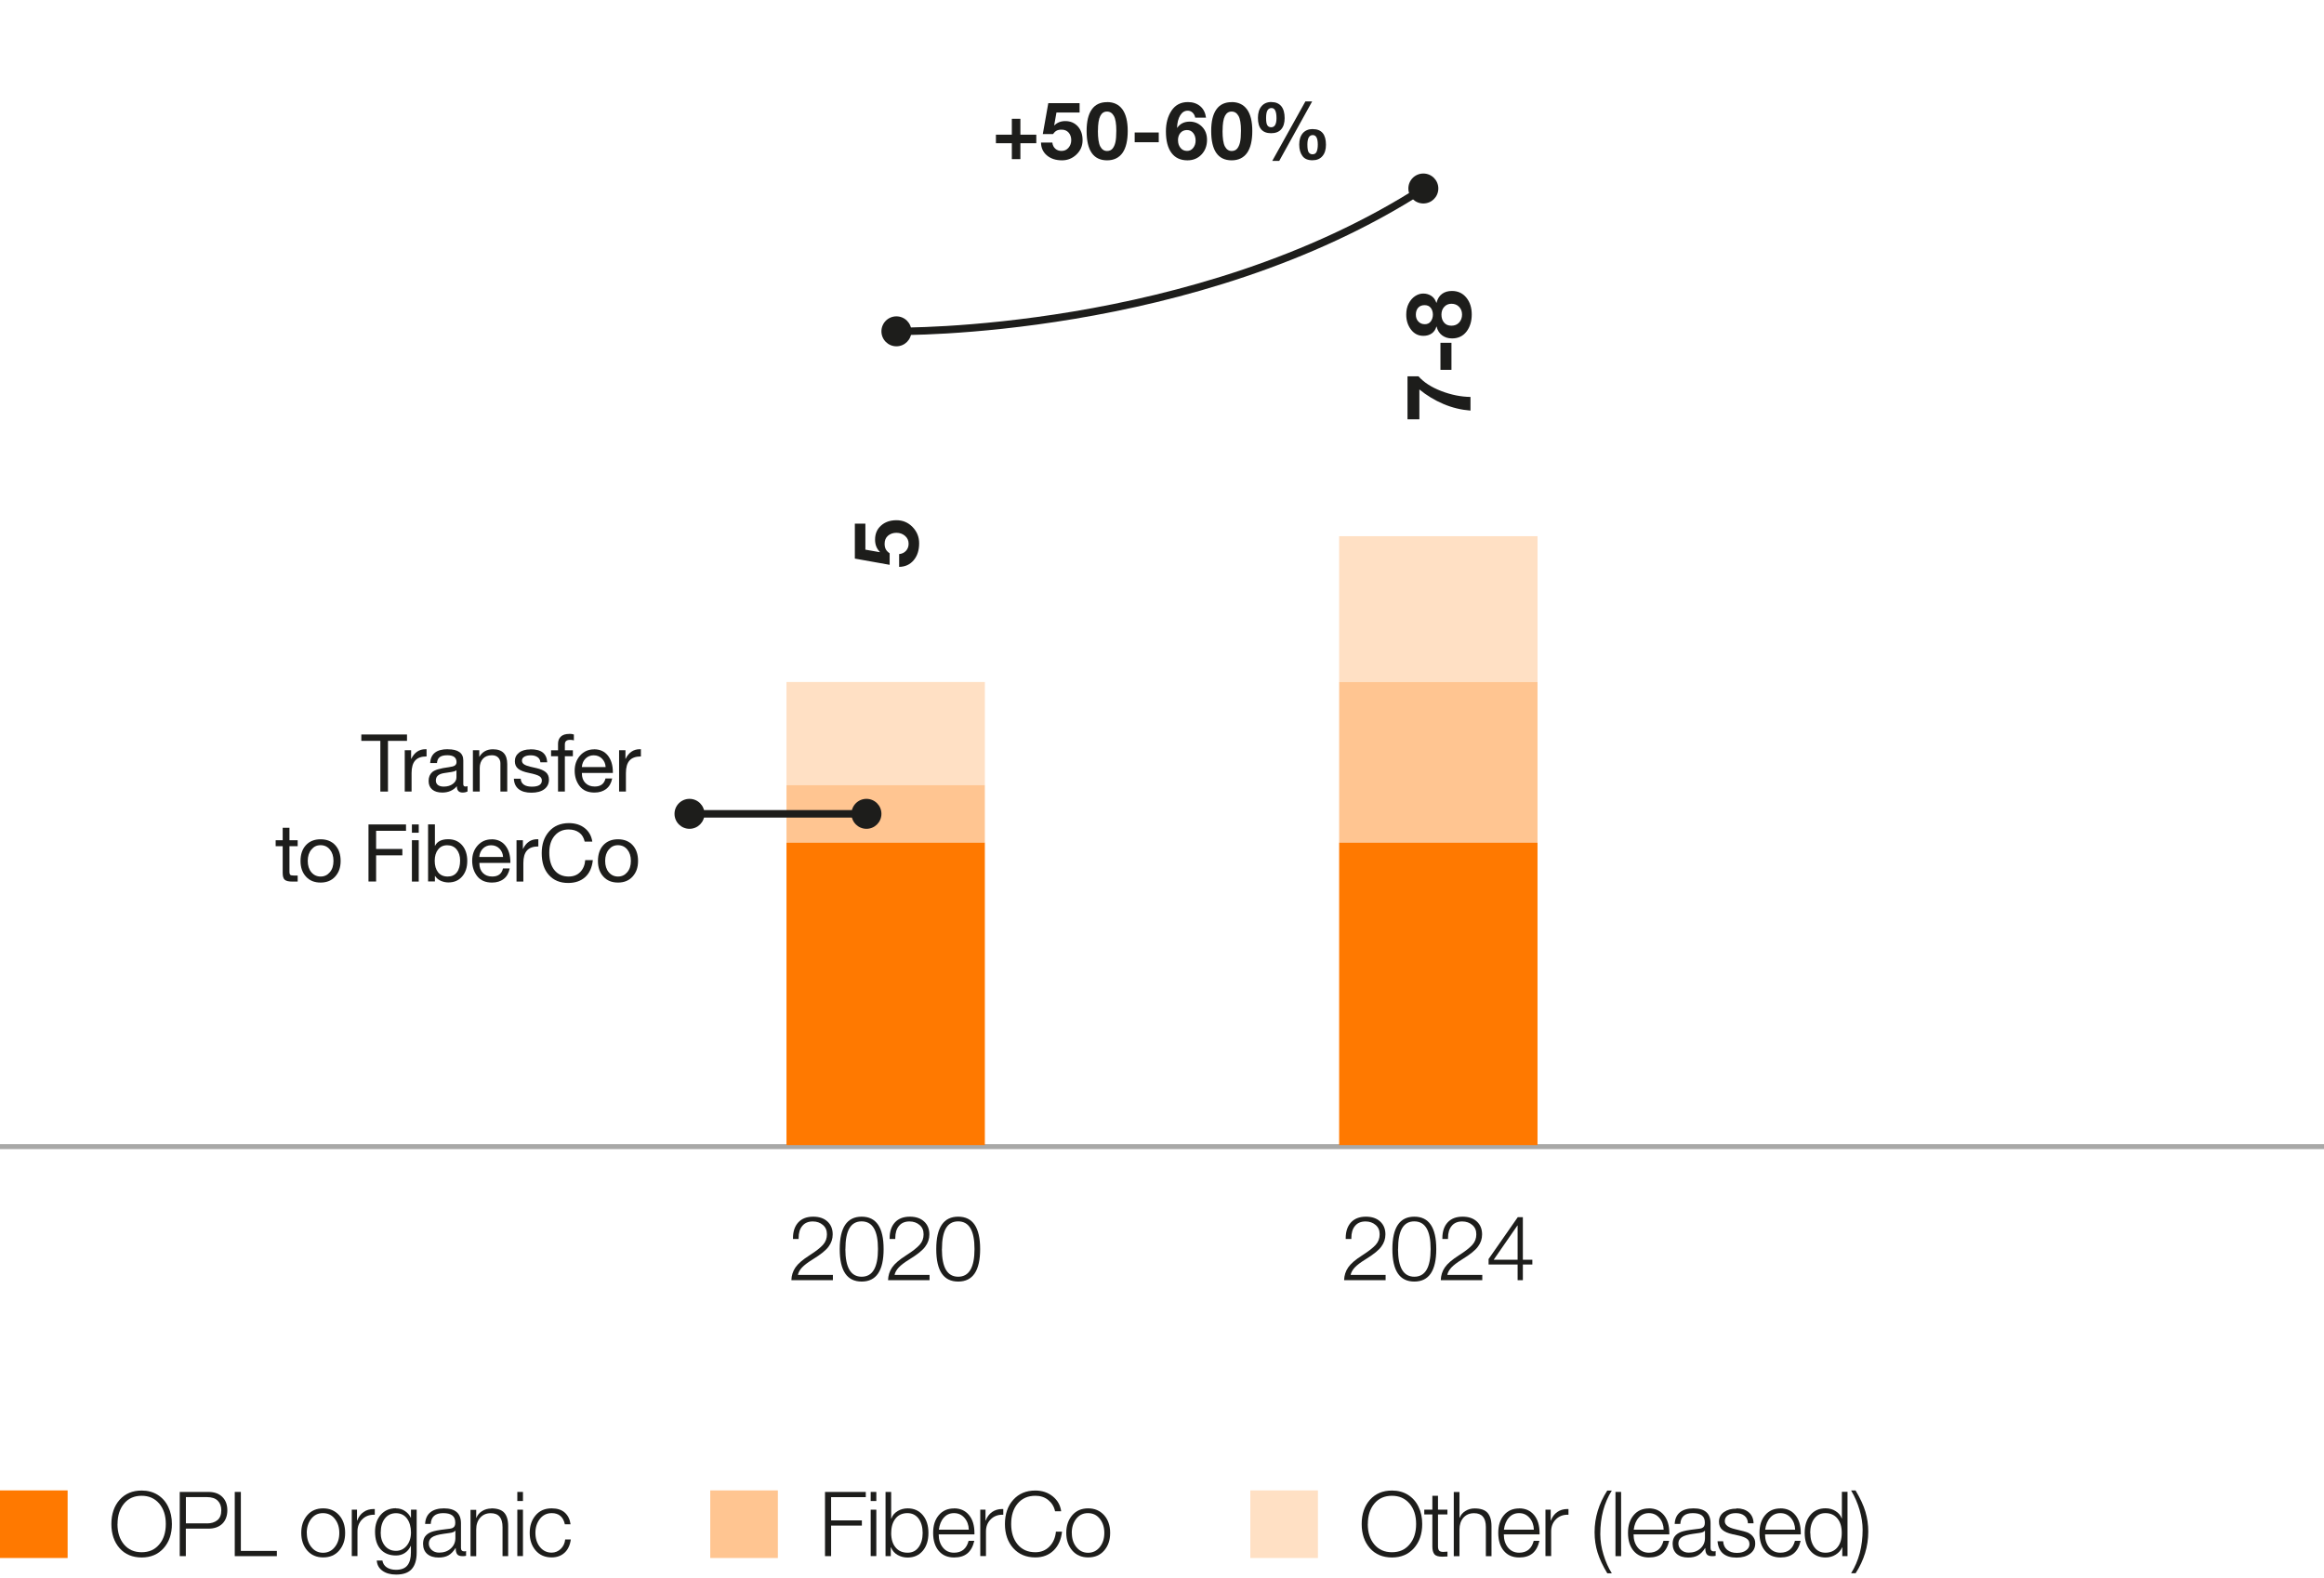 <?xml version="1.0" encoding="UTF-8"?> <svg xmlns="http://www.w3.org/2000/svg" id="Layer_1" width="350.54" height="238.15" viewBox="0 0 350.54 238.15"><path d="M128.94,79.01h1.59v3.92l2.16.38.03-.03c-.49-.49-.73-1.11-.73-1.86,0-.88.3-1.59.9-2.12.6-.54,1.38-.81,2.33-.81s1.76.34,2.42,1.02,1,1.5,1,2.46c0,1.06-.28,1.91-.83,2.56s-1.28.99-2.19,1v-1.93c.43-.04.78-.21,1.04-.5s.39-.64.39-1.07c0-.48-.18-.87-.54-1.18-.36-.31-.79-.46-1.3-.46s-.93.15-1.27.44c-.34.29-.51.7-.51,1.21,0,.34.06.62.18.84.12.22.31.42.58.6v1.74l-5.25-.94v-5.31Z" style="fill:#1d1d1b;"></path><path d="M212.3,56.78h1.66c.8.91,1.95,1.65,3.43,2.22s2.95.87,4.41.89v2.06c-1.41-.11-2.78-.44-4.09-1-1.32-.56-2.52-1.29-3.62-2.19v4.51h-1.79v-6.49Z" style="fill:#1d1d1b;"></path><path d="M217.27,51.72h1.66v4.08h-1.66v-4.08Z" style="fill:#1d1d1b;"></path><path d="M212.11,47.47c0-.64.12-1.2.37-1.68s.57-.85.96-1.11c.4-.26.81-.39,1.23-.39.46,0,.87.12,1.22.35.35.23.61.58.76,1.04h.03c.15-.6.42-1.04.83-1.34s.91-.44,1.49-.44c.9,0,1.62.33,2.17,1,.55.67.82,1.52.82,2.55s-.27,1.91-.8,2.59c-.53.68-1.26,1.02-2.17,1.02-.6,0-1.1-.16-1.51-.47-.41-.31-.69-.75-.82-1.32h-.03c-.13.45-.36.8-.71,1.04-.34.24-.76.36-1.25.36-.77,0-1.39-.31-1.87-.94-.48-.63-.72-1.38-.72-2.26ZM214.88,48.92c.41,0,.72-.14.93-.43.21-.29.32-.63.32-1.02s-.11-.75-.32-1.02-.52-.41-.93-.41-.74.13-.97.39-.35.61-.35,1.04.12.76.37,1.03c.25.27.56.41.94.41ZM218.92,49.14c.49,0,.88-.16,1.17-.48.29-.32.44-.72.44-1.2s-.15-.86-.45-1.17-.68-.46-1.15-.46c-.43,0-.8.15-1.08.46-.29.31-.43.7-.43,1.18s.13.88.39,1.19c.26.32.63.48,1.11.48Z" style="fill:#1d1d1b;"></path><line x1="0" y1="173" x2="350.54" y2="173" style="fill:none; stroke:#a8a8a7; stroke-width:.75px;"></line><rect x="0" y="224.87" width="10.2" height="10.2" style="fill:#ff7900;"></rect><path d="M21.37,224.89c.91,0,1.7.21,2.4.64.69.43,1.23,1.03,1.6,1.81.38.77.56,1.64.56,2.6,0,1.5-.42,2.72-1.25,3.65-.83.93-1.94,1.4-3.31,1.4s-2.52-.47-3.34-1.41-1.23-2.15-1.23-3.64.42-2.73,1.25-3.66c.84-.93,1.94-1.39,3.32-1.39ZM17.72,229.94c0,1.28.33,2.31.99,3.09.66.78,1.55,1.17,2.66,1.17s1.98-.39,2.64-1.17c.67-.78,1-1.81,1-3.09s-.33-2.3-1-3.09c-.67-.78-1.55-1.17-2.65-1.17s-2,.39-2.65,1.18-.98,1.81-.98,3.08Z" style="fill:#1d1d1b;"></path><path d="M31.43,225.1c.9,0,1.6.25,2.1.75.51.5.76,1.17.76,2.02s-.26,1.55-.77,2.04c-.51.49-1.21.73-2.1.73h-3.39v4.15h-.92v-9.69h4.32ZM31.23,229.85c.63,0,1.15-.16,1.55-.48.4-.32.6-.82.6-1.5,0-.61-.18-1.09-.54-1.45s-.9-.54-1.64-.54h-3.16v3.96h3.19Z" style="fill:#1d1d1b;"></path><path d="M36.33,225.1v8.9h5.43v.79h-6.35v-9.69h.92Z" style="fill:#1d1d1b;"></path><path d="M48.74,227.58c.99,0,1.78.34,2.4,1.02.61.68.92,1.58.92,2.68s-.3,1.96-.9,2.66c-.6.7-1.41,1.04-2.41,1.04s-1.81-.35-2.41-1.04c-.6-.7-.9-1.58-.9-2.66s.3-1.96.9-2.66c.6-.7,1.4-1.04,2.41-1.04ZM46.28,231.29c0,.86.23,1.57.69,2.14s1.05.85,1.76.85,1.3-.28,1.76-.85c.46-.57.69-1.28.69-2.14s-.22-1.54-.67-2.12c-.45-.58-1.05-.87-1.8-.87s-1.32.29-1.77.86c-.45.58-.67,1.28-.67,2.12Z" style="fill:#1d1d1b;"></path><path d="M56.53,228.54h-.14c-.71,0-1.31.24-1.77.71-.47.48-.7,1.08-.7,1.81v3.72h-.86v-7h.79v1.64h.03c.21-.56.53-.99.96-1.29.43-.3.94-.45,1.51-.45h.18v.86Z" style="fill:#1d1d1b;"></path><path d="M59.73,227.58c.5,0,.95.13,1.35.4.4.27.69.6.88,1.01h.03v-1.21h.86v6.46c0,1.11-.25,1.95-.75,2.5-.5.56-1.28.83-2.35.83-.84,0-1.53-.19-2.06-.57-.53-.38-.82-.9-.86-1.55h.85c.07.44.29.79.65,1.03.36.24.83.37,1.4.37.8,0,1.38-.23,1.73-.68.35-.45.52-1.1.52-1.94v-.98h-.03c-.21.46-.51.82-.9,1.07-.39.25-.83.37-1.32.37-.99,0-1.76-.31-2.32-.93-.56-.62-.84-1.51-.84-2.67,0-1.02.28-1.87.85-2.53s1.34-1,2.31-1ZM57.42,231.2c0,.83.21,1.5.63,2.02.42.51.98.77,1.68.77.65,0,1.19-.26,1.62-.78.42-.52.64-1.19.64-2s-.2-1.55-.6-2.09c-.4-.54-.96-.81-1.66-.81s-1.26.27-1.68.8c-.41.53-.62,1.23-.62,2.1Z" style="fill:#1d1d1b;"></path><path d="M66.96,227.58c1.71,0,2.57.75,2.57,2.25v3.72c0,.34.17.52.5.52.11,0,.2-.02.27-.05v.72c-.16.04-.34.05-.54.05-.4,0-.67-.1-.81-.3-.14-.2-.21-.49-.21-.88v-.04h-.03c-.33.52-.68.88-1.07,1.1s-.88.33-1.48.33c-.73,0-1.3-.18-1.72-.54-.41-.36-.62-.86-.63-1.51,0-.46.1-.84.31-1.13.21-.29.53-.52.95-.68.43-.16,1.14-.3,2.14-.41.53-.05.88-.11,1.03-.18s.26-.16.33-.29c.07-.13.1-.31.1-.52,0-.51-.15-.87-.46-1.1s-.76-.34-1.37-.34c-1.19,0-1.81.55-1.87,1.63h-.85c.04-.78.31-1.36.8-1.76.49-.39,1.17-.59,2.05-.59ZM68.65,230.96c-.09.16-.38.28-.88.34l-.85.12c-.84.12-1.43.29-1.75.52-.33.23-.49.55-.49.94s.14.7.43.97.67.41,1.13.41c.7,0,1.28-.2,1.74-.61.46-.41.7-.93.71-1.57v-1.13h-.03Z" style="fill:#1d1d1b;"></path><path d="M74.1,227.58c.9,0,1.56.22,1.95.65s.6,1.1.6,2.01v4.55h-.85v-4.38c0-1.4-.59-2.1-1.78-2.1-.66,0-1.19.23-1.59.68-.4.45-.6,1.05-.6,1.79v4.02h-.86v-7h.86v1.21h.03c.16-.42.45-.77.86-1.02.41-.26.88-.39,1.39-.39Z" style="fill:#1d1d1b;"></path><path d="M78.88,225.1v1.37h-.85v-1.37h.85ZM78.88,227.78v7h-.85v-7h.85Z" style="fill:#1d1d1b;"></path><path d="M83.22,227.58c.83,0,1.49.21,1.97.64s.77,1.02.87,1.76h-.86c-.24-1.12-.91-1.68-1.98-1.68-.73,0-1.33.29-1.78.86-.45.58-.68,1.28-.68,2.12s.23,1.58.69,2.14c.46.56,1.05.84,1.76.84.52,0,.98-.19,1.37-.56.39-.38.61-.85.67-1.43h.85c-.12.86-.43,1.53-.94,2-.51.47-1.16.71-1.95.71-1,0-1.81-.35-2.41-1.04-.6-.7-.9-1.58-.9-2.66s.3-1.96.9-2.66c.6-.7,1.4-1.04,2.41-1.04Z" style="fill:#1d1d1b;"></path><rect x="107.13" y="224.87" width="10.2" height="10.2" style="fill:#ffc591;"></rect><path d="M130.59,225.1v.79h-5.23v3.5h4.64v.79h-4.64v4.61h-.92v-9.69h6.15Z" style="fill:#1d1d1b;"></path><path d="M132.18,225.1v1.37h-.85v-1.37h.85ZM132.18,227.78v7h-.85v-7h.85Z" style="fill:#1d1d1b;"></path><path d="M134.42,225.1v4.02h.03c.16-.48.48-.85.94-1.13.46-.27.96-.41,1.51-.41.96,0,1.72.34,2.29,1.02s.85,1.58.85,2.69-.28,2.01-.85,2.69-1.33,1.02-2.3,1.02c-.54,0-1.04-.13-1.5-.39s-.79-.64-1-1.15h-.03v1.33h-.79v-9.69h.86ZM134.42,231.27c0,.94.22,1.68.67,2.21.44.53,1.04.79,1.79.79s1.28-.28,1.68-.83.61-1.27.61-2.15-.21-1.62-.62-2.17c-.42-.55-.98-.82-1.68-.82-.76,0-1.36.27-1.79.81-.43.54-.65,1.26-.65,2.17Z" style="fill:#1d1d1b;"></path><path d="M143.9,227.58c.94,0,1.69.33,2.25,1,.56.67.83,1.58.83,2.73v.2h-5.39c0,.8.21,1.46.63,1.98.42.52.98.78,1.68.78,1.16,0,1.89-.6,2.2-1.79h.86c-.2.86-.55,1.49-1.05,1.9s-1.17.61-2,.61c-.98,0-1.75-.33-2.31-.99s-.85-1.57-.85-2.71.28-2,.85-2.68c.57-.68,1.34-1.02,2.31-1.02ZM146.13,230.8c-.02-.7-.23-1.29-.64-1.77-.41-.48-.94-.73-1.59-.73-.62,0-1.13.22-1.53.67-.41.45-.66,1.06-.76,1.83h4.53Z" style="fill:#1d1d1b;"></path><path d="M151.33,228.54h-.14c-.71,0-1.31.24-1.77.71-.47.48-.7,1.08-.7,1.81v3.72h-.86v-7h.79v1.64h.03c.21-.56.53-.99.96-1.29.43-.3.94-.45,1.51-.45h.18v.86Z" style="fill:#1d1d1b;"></path><path d="M156.16,224.89c1.02,0,1.9.29,2.63.88.73.59,1.15,1.34,1.27,2.25h-.92c-.15-.71-.5-1.27-1.03-1.7-.53-.43-1.18-.64-1.94-.64-1.12,0-2.01.39-2.67,1.17-.66.78-.98,1.81-.98,3.09s.33,2.31.98,3.09c.66.78,1.54,1.17,2.67,1.17.85,0,1.56-.29,2.12-.86s.89-1.32.98-2.25h.92c-.13,1.19-.55,2.14-1.27,2.84-.72.7-1.64,1.05-2.76,1.05-1.38,0-2.49-.47-3.33-1.4-.83-.94-1.25-2.15-1.25-3.64s.42-2.73,1.26-3.66c.84-.93,1.94-1.39,3.32-1.39Z" style="fill:#1d1d1b;"></path><path d="M164.13,227.58c.99,0,1.78.34,2.4,1.02.61.68.92,1.58.92,2.68s-.3,1.96-.9,2.66c-.6.7-1.41,1.04-2.41,1.04s-1.81-.35-2.41-1.04c-.6-.7-.9-1.58-.9-2.66s.3-1.96.9-2.66c.6-.7,1.4-1.04,2.41-1.04ZM161.67,231.29c0,.86.23,1.57.69,2.14s1.05.85,1.76.85,1.3-.28,1.76-.85c.46-.57.69-1.28.69-2.14s-.22-1.54-.67-2.12c-.45-.58-1.05-.87-1.8-.87s-1.32.29-1.77.86c-.45.58-.67,1.28-.67,2.12Z" style="fill:#1d1d1b;"></path><rect x="188.59" y="224.87" width="10.2" height="10.2" style="fill:#ffe0c4;"></rect><path d="M209.96,224.89c.91,0,1.7.21,2.4.64.69.43,1.23,1.03,1.6,1.81.38.77.56,1.64.56,2.6,0,1.5-.42,2.72-1.25,3.65-.83.93-1.94,1.4-3.31,1.4s-2.52-.47-3.34-1.41-1.23-2.15-1.23-3.64.42-2.73,1.25-3.66c.84-.93,1.94-1.39,3.32-1.39ZM206.31,229.94c0,1.28.33,2.31.99,3.09.66.78,1.55,1.17,2.66,1.17s1.98-.39,2.64-1.17c.67-.78,1-1.81,1-3.09s-.33-2.3-1-3.09c-.67-.78-1.55-1.17-2.65-1.17s-2,.39-2.65,1.18-.98,1.81-.98,3.08Z" style="fill:#1d1d1b;"></path><path d="M216.9,225.68v2.1h1.42v.72h-1.42v4.78c0,.33.06.55.18.68.12.13.32.19.61.19.17,0,.38-.01.64-.04v.73c-.36.02-.62.03-.76.03-.61,0-1.01-.12-1.21-.37-.2-.24-.31-.63-.31-1.15v-4.85h-1.22v-.72h1.22v-2.1h.86Z" style="fill:#1d1d1b;"></path><path d="M220.14,225.1v3.9h.03c.16-.42.45-.77.86-1.02.41-.26.88-.39,1.39-.39.9,0,1.56.22,1.95.66s.6,1.11.6,2.02v4.53h-.85v-4.4c0-1.39-.59-2.09-1.78-2.09-.68,0-1.21.23-1.61.68-.39.46-.59,1.05-.59,1.79v4.02h-.86v-9.69h.86Z" style="fill:#1d1d1b;"></path><path d="M229.14,227.58c.94,0,1.69.33,2.25,1,.56.67.83,1.58.83,2.73v.2h-5.39c0,.8.21,1.46.63,1.98.42.52.98.78,1.68.78,1.16,0,1.89-.6,2.2-1.79h.86c-.2.86-.55,1.49-1.05,1.9s-1.17.61-2,.61c-.98,0-1.75-.33-2.31-.99s-.85-1.57-.85-2.71.28-2,.85-2.68c.57-.68,1.34-1.02,2.31-1.02ZM231.36,230.8c-.02-.7-.23-1.29-.64-1.77-.41-.48-.94-.73-1.59-.73-.62,0-1.13.22-1.53.67-.41.45-.66,1.06-.76,1.83h4.53Z" style="fill:#1d1d1b;"></path><path d="M236.58,228.54h-.14c-.71,0-1.31.24-1.77.71-.47.48-.7,1.08-.7,1.81v3.72h-.86v-7h.79v1.64h.03c.21-.56.53-.99.96-1.29.43-.3.94-.45,1.51-.45h.18v.86Z" style="fill:#1d1d1b;"></path><path d="M243.12,224.89c-1.16,1.84-1.74,4.03-1.74,6.58,0,1,.16,2.04.49,3.11.33,1.07.74,2,1.25,2.8h-.68c-.68-1.12-1.17-2.17-1.47-3.13-.3-.96-.45-1.99-.45-3.07,0-2.21.64-4.3,1.91-6.28h.68Z" style="fill:#1d1d1b;"></path><path d="M244.52,225.1v9.69h-.85v-9.69h.85Z" style="fill:#1d1d1b;"></path><path d="M248.71,227.58c.94,0,1.69.33,2.25,1,.56.67.83,1.58.83,2.73v.2h-5.39c0,.8.21,1.46.63,1.98.42.52.98.78,1.68.78,1.16,0,1.89-.6,2.2-1.79h.86c-.2.86-.55,1.49-1.05,1.9s-1.17.61-2,.61c-.98,0-1.75-.33-2.31-.99s-.85-1.57-.85-2.71.28-2,.85-2.68c.57-.68,1.34-1.02,2.31-1.02ZM250.94,230.8c-.02-.7-.23-1.29-.64-1.77-.41-.48-.94-.73-1.59-.73-.62,0-1.13.22-1.53.67-.41.45-.66,1.06-.76,1.83h4.53Z" style="fill:#1d1d1b;"></path><path d="M255.44,227.58c1.71,0,2.57.75,2.57,2.25v3.72c0,.34.17.52.5.52.11,0,.2-.02.27-.05v.72c-.16.04-.34.05-.54.05-.4,0-.67-.1-.81-.3-.14-.2-.21-.49-.21-.88v-.04h-.03c-.33.52-.68.88-1.07,1.1s-.88.33-1.48.33c-.73,0-1.3-.18-1.72-.54-.41-.36-.62-.86-.63-1.51,0-.46.1-.84.31-1.13.21-.29.53-.52.95-.68.43-.16,1.14-.3,2.14-.41.53-.05.88-.11,1.03-.18s.26-.16.33-.29c.07-.13.1-.31.1-.52,0-.51-.15-.87-.46-1.1s-.76-.34-1.37-.34c-1.19,0-1.81.55-1.87,1.63h-.85c.04-.78.31-1.36.8-1.76.49-.39,1.17-.59,2.05-.59ZM257.13,230.96c-.09.16-.38.28-.88.34l-.85.12c-.84.12-1.43.29-1.75.52-.33.23-.49.55-.49.94s.14.7.43.97.67.41,1.13.41c.7,0,1.28-.2,1.74-.61.46-.41.7-.93.71-1.57v-1.13h-.03Z" style="fill:#1d1d1b;"></path><path d="M261.94,227.58c.76,0,1.37.2,1.83.59.46.39.71.95.73,1.66h-.85c-.02-.49-.19-.87-.52-1.13-.33-.27-.77-.4-1.31-.4-.51,0-.91.11-1.21.33-.3.22-.45.51-.45.88,0,.57.52.97,1.57,1.21,1.09.25,1.75.43,2,.56.24.13.44.28.6.46.15.18.26.36.33.54s.09.39.09.62c0,.63-.26,1.14-.78,1.53s-1.2.58-2.03.58c-1.77,0-2.73-.82-2.88-2.47h.85c.04.56.24.99.61,1.3.37.3.85.46,1.45.46s1.03-.12,1.38-.37c.35-.25.53-.56.53-.94s-.13-.64-.4-.83c-.27-.19-.69-.36-1.26-.48l-.91-.2c-.69-.15-1.2-.38-1.53-.67-.33-.29-.5-.7-.5-1.22,0-.62.25-1.1.75-1.45.5-.35,1.13-.52,1.89-.52Z" style="fill:#1d1d1b;"></path><path d="M268.54,227.58c.94,0,1.69.33,2.25,1,.56.67.83,1.58.83,2.73v.2h-5.39c0,.8.21,1.46.63,1.98.42.52.98.78,1.68.78,1.16,0,1.89-.6,2.2-1.79h.86c-.2.86-.55,1.49-1.05,1.9s-1.17.61-2,.61c-.98,0-1.75-.33-2.31-.99s-.85-1.57-.85-2.71.28-2,.85-2.68c.57-.68,1.34-1.02,2.31-1.02ZM270.77,230.8c-.02-.7-.23-1.29-.64-1.77-.41-.48-.94-.73-1.59-.73-.62,0-1.13.22-1.53.67-.41.45-.66,1.06-.76,1.83h4.53Z" style="fill:#1d1d1b;"></path><path d="M278.67,225.1v9.69h-.79v-1.33h-.03c-.18.44-.5.81-.96,1.1-.46.29-.97.43-1.53.43-.96,0-1.72-.33-2.29-1-.57-.67-.86-1.57-.86-2.71s.28-2.01.85-2.69,1.33-1.02,2.3-1.02c.57,0,1.08.14,1.53.43.45.29.75.66.9,1.1h.03v-4.02h.86ZM273.06,231.29c0,.88.2,1.59.61,2.15s.97.83,1.68.83,1.34-.26,1.78-.79c.45-.53.67-1.26.67-2.2s-.22-1.65-.66-2.18c-.44-.53-1.04-.8-1.8-.8-.71,0-1.26.27-1.68.82-.41.55-.62,1.27-.62,2.17Z" style="fill:#1d1d1b;"></path><path d="M279.89,224.89c.71,1.19,1.21,2.27,1.49,3.23s.42,1.95.42,2.97c0,2.23-.64,4.32-1.91,6.28h-.68c1.16-1.86,1.74-4.05,1.74-6.58,0-.92-.15-1.91-.46-2.97-.31-1.05-.73-2.03-1.28-2.94h.68Z" style="fill:#1d1d1b;"></path><path d="M153.91,17.92v2.4h2.4v1.29h-2.4v2.4h-1.29v-2.4h-2.4v-1.29h2.4v-2.4h1.29Z" style="fill:#1d1d1b;"></path><path d="M162.84,15.57v1.41h-3.49l-.34,1.92.02.02c.43-.43.98-.65,1.65-.65.78,0,1.41.27,1.89.8.48.53.72,1.22.72,2.08s-.3,1.56-.91,2.15-1.34.89-2.19.89c-.94,0-1.7-.25-2.28-.74-.58-.49-.88-1.14-.89-1.94h1.71c.04.39.19.69.44.92.25.23.57.34.95.34.43,0,.78-.16,1.05-.48.27-.32.41-.7.41-1.15s-.13-.83-.39-1.13c-.26-.3-.62-.45-1.08-.45-.31,0-.55.05-.75.16s-.37.28-.53.51h-1.54l.83-4.67h4.72Z" style="fill:#1d1d1b;"></path><path d="M166.98,15.4c1.01,0,1.79.37,2.32,1.1.53.73.8,1.82.8,3.26s-.26,2.57-.79,3.31c-.53.74-1.3,1.12-2.32,1.12-2.06,0-3.09-1.48-3.09-4.43,0-1.43.26-2.52.78-3.25.52-.74,1.29-1.1,2.31-1.1ZM165.6,19.71c0,1.14.12,1.94.36,2.39s.58.68,1.02.68c.35,0,.63-.12.83-.36s.34-.56.43-.95c.09-.39.14-.97.14-1.75,0-1.05-.12-1.79-.37-2.23-.25-.44-.59-.66-1.04-.66s-.78.22-1.01.67c-.23.45-.35,1.19-.35,2.22Z" style="fill:#1d1d1b;"></path><path d="M174.78,19.99v1.47h-3.63v-1.47h3.63Z" style="fill:#1d1d1b;"></path><path d="M179.17,15.4c.75,0,1.37.21,1.86.62.49.41.78.99.88,1.73h-1.63c-.06-.32-.2-.58-.41-.77-.21-.19-.45-.28-.72-.28-.47,0-.84.23-1.13.7-.29.47-.45,1.09-.48,1.87l.02.02c.43-.63,1.07-.94,1.89-.94.72,0,1.34.25,1.85.76s.76,1.17.76,1.99c0,.88-.27,1.61-.82,2.2s-1.26.89-2.13.89c-1.05,0-1.85-.37-2.41-1.12s-.84-1.83-.84-3.25c0-1.25.29-2.3.86-3.15.57-.84,1.39-1.27,2.46-1.27ZM177.69,21.2c0,.43.12.8.37,1.11s.58.46.99.46c.38,0,.69-.15.93-.46s.36-.67.36-1.09c0-.47-.12-.85-.36-1.15-.24-.3-.55-.45-.95-.45s-.74.15-.98.43c-.25.29-.37.67-.37,1.13Z" style="fill:#1d1d1b;"></path><path d="M185.77,15.4c1.01,0,1.79.37,2.32,1.1.53.73.8,1.82.8,3.26s-.26,2.57-.79,3.31c-.53.74-1.3,1.12-2.32,1.12-2.06,0-3.09-1.48-3.09-4.43,0-1.43.26-2.52.78-3.25.52-.74,1.29-1.1,2.31-1.1ZM184.4,19.71c0,1.14.12,1.94.36,2.39s.58.68,1.02.68c.35,0,.63-.12.83-.36s.34-.56.43-.95c.09-.39.14-.97.14-1.75,0-1.05-.12-1.79-.37-2.23-.25-.44-.59-.66-1.04-.66s-.78.22-1.01.67c-.23.45-.35,1.19-.35,2.22Z" style="fill:#1d1d1b;"></path><path d="M191.79,15.4c.63,0,1.12.21,1.47.62.34.42.51,1.02.51,1.8,0,.74-.18,1.31-.53,1.7-.35.39-.86.58-1.51.58-1.33,0-1.99-.77-1.99-2.32,0-.74.18-1.32.54-1.75.36-.43.86-.64,1.51-.64ZM190.97,17.83c0,.54.07.9.2,1.09.13.19.32.28.57.28.53,0,.8-.46.8-1.38,0-1.01-.25-1.52-.75-1.52-.27,0-.47.12-.61.35s-.21.62-.21,1.17ZM197.92,15.3l-4.97,8.98h-1.05l5-8.98h1.03ZM198.02,19.48c1.32,0,1.98.79,1.98,2.36,0,.72-.17,1.29-.53,1.71-.35.42-.85.63-1.51.63-.69,0-1.2-.21-1.51-.65-.32-.43-.48-1.01-.48-1.73s.18-1.29.54-1.71c.36-.41.87-.62,1.51-.62ZM197.2,21.82c0,.56.06.95.19,1.15s.32.31.58.31c.31,0,.51-.13.63-.4.11-.27.17-.62.17-1.06,0-.96-.25-1.44-.76-1.44-.54,0-.81.48-.81,1.44Z" style="fill:#1d1d1b;"></path><path d="M122.66,183.57c.9,0,1.62.24,2.15.73.53.49.79,1.14.79,1.94,0,.67-.2,1.28-.61,1.83-.38.54-1.17,1.19-2.38,1.93-.75.46-1.3.88-1.64,1.24-.34.37-.54.74-.62,1.12h5.28v.79h-6.26c.02-.71.22-1.35.61-1.92.39-.57,1.1-1.18,2.14-1.84.95-.61,1.62-1.13,2.02-1.58s.59-.97.59-1.58-.2-1.06-.61-1.41c-.41-.35-.91-.53-1.52-.53-.68,0-1.21.22-1.58.67-.38.45-.56,1.06-.56,1.84v.14h-.85v-.14c0-1,.27-1.79.8-2.37.53-.57,1.28-.86,2.24-.86Z" style="fill:#1d1d1b;"></path><path d="M129.97,183.57c2.21,0,3.31,1.63,3.31,4.89s-1.1,4.9-3.31,4.9-3.31-1.63-3.31-4.89,1.1-4.9,3.31-4.9ZM127.51,188.45c0,2.79.82,4.18,2.46,4.18s2.46-1.39,2.46-4.18-.82-4.17-2.47-4.17-2.44,1.39-2.44,4.17Z" style="fill:#1d1d1b;"></path><path d="M137.24,183.57c.9,0,1.62.24,2.15.73.53.49.79,1.14.79,1.94,0,.67-.2,1.28-.61,1.83-.38.54-1.17,1.19-2.38,1.93-.75.46-1.3.88-1.64,1.24-.34.37-.54.74-.62,1.12h5.28v.79h-6.26c.02-.71.22-1.35.61-1.92.39-.57,1.1-1.18,2.14-1.84.95-.61,1.62-1.13,2.02-1.58s.59-.97.59-1.58-.2-1.06-.61-1.41c-.41-.35-.91-.53-1.52-.53-.68,0-1.21.22-1.58.67-.38.45-.56,1.06-.56,1.84v.14h-.85v-.14c0-1,.27-1.79.8-2.37.53-.57,1.28-.86,2.24-.86Z" style="fill:#1d1d1b;"></path><path d="M144.53,183.57c2.21,0,3.31,1.63,3.31,4.89s-1.1,4.9-3.31,4.9-3.31-1.63-3.31-4.89,1.1-4.9,3.31-4.9ZM142.07,188.45c0,2.79.82,4.18,2.46,4.18s2.46-1.39,2.46-4.18-.82-4.17-2.47-4.17-2.44,1.39-2.44,4.17Z" style="fill:#1d1d1b;"></path><path d="M206.03,183.57c.9,0,1.62.24,2.15.73.53.49.79,1.14.79,1.94,0,.67-.2,1.28-.61,1.83-.38.54-1.17,1.19-2.38,1.93-.75.46-1.3.88-1.64,1.24-.34.37-.54.74-.62,1.12h5.28v.79h-6.26c.02-.71.22-1.35.61-1.92.39-.57,1.1-1.18,2.14-1.84.95-.61,1.62-1.13,2.02-1.58s.59-.97.59-1.58-.2-1.06-.61-1.41c-.41-.35-.91-.53-1.52-.53-.68,0-1.21.22-1.58.67-.38.45-.56,1.06-.56,1.84v.14h-.85v-.14c0-1,.27-1.79.8-2.37.53-.57,1.28-.86,2.24-.86Z" style="fill:#1d1d1b;"></path><path d="M213.33,183.57c2.21,0,3.31,1.63,3.31,4.89s-1.1,4.9-3.31,4.9-3.31-1.63-3.31-4.89,1.1-4.9,3.31-4.9ZM210.87,188.45c0,2.79.82,4.18,2.46,4.18s2.46-1.39,2.46-4.18-.82-4.17-2.47-4.17-2.44,1.39-2.44,4.17Z" style="fill:#1d1d1b;"></path><path d="M220.61,183.57c.9,0,1.62.24,2.15.73.53.49.79,1.14.79,1.94,0,.67-.2,1.28-.61,1.83-.38.54-1.17,1.19-2.38,1.93-.75.46-1.3.88-1.64,1.24-.34.37-.54.74-.62,1.12h5.28v.79h-6.26c.02-.71.22-1.35.61-1.92.39-.57,1.1-1.18,2.14-1.84.95-.61,1.62-1.13,2.02-1.58s.59-.97.59-1.58-.2-1.06-.61-1.41c-.41-.35-.91-.53-1.52-.53-.68,0-1.21.22-1.58.67-.38.45-.56,1.06-.56,1.84v.14h-.85v-.14c0-1,.27-1.79.8-2.37.53-.57,1.28-.86,2.24-.86Z" style="fill:#1d1d1b;"></path><path d="M228.93,183.65h.77v6.42h1.43v.72h-1.43v2.36h-.79v-2.36h-4.38v-.83l4.4-6.31ZM225.3,190.07h3.61v-5.17h-.03l-3.58,5.17Z" style="fill:#1d1d1b;"></path><rect x="118.63" y="102.9" width="29.92" height="15.54" style="fill:#ffe0c4;"></rect><rect x="118.63" y="118.44" width="29.92" height="8.71" style="fill:#ffc591;"></rect><rect x="118.63" y="127.14" width="29.92" height="45.63" style="fill:#ff7900;"></rect><rect x="201.99" y="80.9" width="29.92" height="22" style="fill:#ffe0c4;"></rect><rect x="201.99" y="102.9" width="29.92" height="24.25" style="fill:#ffc591;"></rect><rect x="201.99" y="127.14" width="29.92" height="45.63" style="fill:#ff7900;"></rect><path d="M61.39,110.82v.96h-2.87v7.65h-1.15v-7.65h-2.87v-.96h6.89Z" style="fill:#1d1d1b;"></path><path d="M64.34,113.05v1.08c-.77,0-1.34.2-1.71.61-.37.41-.55,1.04-.55,1.9v2.79h-1.03v-6.24h.96v1.31h.02c.47-.97,1.19-1.46,2.15-1.46h.14Z" style="fill:#1d1d1b;"></path><path d="M67.55,113.05c1.55,0,2.33.56,2.33,1.68v3.59c0,.23.11.35.33.35.1,0,.21-.02.31-.06v.8c-.2.11-.45.17-.74.17-.58,0-.87-.32-.87-.96-.55.64-1.28.96-2.2.96-.64,0-1.15-.15-1.51-.45s-.55-.73-.55-1.3.18-1,.54-1.33c.36-.33,1.2-.58,2.52-.75.45-.06.75-.14.91-.26.16-.12.24-.29.24-.51,0-.68-.46-1.03-1.39-1.03-.51,0-.89.09-1.14.28-.25.19-.39.49-.42.9h-1.03c.08-1.39.96-2.09,2.65-2.09ZM65.74,117.76c0,.29.1.51.31.68.21.16.51.24.89.24.55,0,1.01-.14,1.37-.41.36-.27.54-.6.54-.98v-1.07c-.19.13-.43.21-.72.25l-1.05.16c-.46.06-.8.19-1.01.37-.22.18-.33.44-.33.77Z" style="fill:#1d1d1b;"></path><path d="M74.36,113.05c1.43,0,2.15.74,2.15,2.23v4.15h-1.03v-4.26c0-.35-.11-.64-.33-.87-.22-.23-.54-.35-.95-.35-.59,0-1.04.18-1.36.53-.32.35-.48.82-.48,1.39v3.56h-1.03v-6.24h.96v.99h.02c.45-.76,1.13-1.13,2.03-1.13Z" style="fill:#1d1d1b;"></path><path d="M79.99,113.05c.84,0,1.47.16,1.88.49.41.33.63.81.67,1.47h-1.03c-.03-.35-.18-.61-.44-.78-.26-.18-.6-.27-1.01-.27s-.73.07-.97.21-.36.33-.36.59c0,.23.1.42.31.56s.53.26.95.36l.96.22c.6.14,1.06.34,1.38.61.31.27.47.64.47,1.12,0,.62-.24,1.1-.71,1.45-.47.35-1.12.52-1.94.52s-1.43-.17-1.89-.52-.72-.88-.75-1.59h1.03c.02.39.17.68.46.89.29.21.7.31,1.22.31,1.01,0,1.51-.31,1.51-.93,0-.27-.12-.49-.37-.65-.25-.16-.77-.33-1.57-.49-.76-.15-1.31-.37-1.64-.64-.33-.27-.49-.65-.49-1.13,0-.53.21-.96.63-1.29.42-.33.99-.49,1.71-.49Z" style="fill:#1d1d1b;"></path><path d="M85.88,110.72c.26,0,.48.03.68.1v.89c-.14-.06-.34-.08-.58-.08-.52,0-.78.22-.78.68v.89h1.21v.9h-1.21v5.33h-1.03v-5.33h-1.05v-.9h1.05v-.98c0-.46.14-.82.43-1.09.29-.27.71-.4,1.28-.4Z" style="fill:#1d1d1b;"></path><path d="M89.61,113.05c.88,0,1.58.32,2.08.95.5.63.75,1.47.75,2.5v.12h-4.67v.07c0,.6.17,1.08.52,1.44s.82.54,1.42.54c.89,0,1.43-.41,1.62-1.22h1.01c-.14.7-.44,1.23-.91,1.59-.47.36-1.05.54-1.76.54-.98,0-1.73-.32-2.23-.96s-.76-1.42-.76-2.34.28-1.69.83-2.3,1.25-.92,2.1-.92ZM91.35,115.72c-.03-.51-.22-.93-.55-1.26-.33-.33-.75-.5-1.26-.5-.47,0-.88.16-1.21.48-.33.32-.52.75-.57,1.29h3.58Z" style="fill:#1d1d1b;"></path><path d="M96.67,113.05v1.08c-.77,0-1.34.2-1.71.61-.37.41-.55,1.04-.55,1.9v2.79h-1.03v-6.24h.96v1.31h.02c.47-.97,1.19-1.46,2.15-1.46h.14Z" style="fill:#1d1d1b;"></path><path d="M43.66,124.9v1.87h1.24v.9h-1.24v3.91c0,.19.04.32.11.4s.25.12.54.12h.59v.91h-.84c-.53,0-.9-.09-1.11-.27-.21-.18-.31-.52-.31-1.04v-4.03h-1.06v-.9h1.06v-1.87h1.03Z" style="fill:#1d1d1b;"></path><path d="M48.36,126.63c.93,0,1.67.3,2.21.89.54.59.81,1.39.81,2.38s-.27,1.73-.81,2.34c-.54.61-1.28.92-2.21.92s-1.65-.29-2.2-.89c-.55-.59-.83-1.38-.83-2.37s.27-1.79.81-2.38c.54-.59,1.28-.89,2.21-.89ZM46.42,129.9c0,.7.18,1.27.54,1.7.36.43.83.65,1.4.65s1.03-.22,1.39-.65c.37-.43.55-1,.55-1.71s-.18-1.27-.54-1.71c-.36-.44-.83-.66-1.41-.66s-1.02.22-1.38.66c-.37.44-.55,1.01-.55,1.7Z" style="fill:#1d1d1b;"></path><path d="M61.24,124.39v.96h-4.51v2.74h3.96v.96h-3.96v3.95h-1.15v-8.61h5.66Z" style="fill:#1d1d1b;"></path><path d="M63.16,124.39v1.25h-1.03v-1.25h1.03ZM63.16,126.77v6.24h-1.03v-6.24h1.03Z" style="fill:#1d1d1b;"></path><path d="M65.6,124.39v3.22h.02c.33-.66.99-.99,1.99-.99.87,0,1.56.3,2.09.9.52.6.78,1.4.78,2.38s-.26,1.76-.78,2.35c-.52.6-1.21.89-2.07.89-.39,0-.76-.08-1.13-.24-.37-.16-.66-.4-.88-.74h-.02v.83h-1.03v-8.61h1.03ZM65.57,129.88c0,.72.17,1.3.51,1.73s.83.64,1.45.64c.59,0,1.06-.21,1.38-.63.33-.42.49-1.02.49-1.78,0-.68-.17-1.24-.52-1.67-.35-.43-.82-.64-1.42-.64s-1.04.21-1.38.64c-.34.43-.51,1-.51,1.71Z" style="fill:#1d1d1b;"></path><path d="M74.15,126.63c.88,0,1.58.32,2.08.95.5.63.75,1.47.75,2.5v.12h-4.67v.07c0,.6.17,1.08.52,1.44s.82.54,1.42.54c.89,0,1.43-.41,1.62-1.22h1.01c-.14.7-.44,1.23-.91,1.59-.47.36-1.05.54-1.76.54-.98,0-1.73-.32-2.23-.96s-.76-1.42-.76-2.34.28-1.69.83-2.3,1.25-.92,2.1-.92ZM75.88,129.29c-.03-.51-.22-.93-.55-1.26-.33-.33-.75-.5-1.26-.5-.47,0-.88.16-1.21.48-.33.32-.52.75-.57,1.29h3.58Z" style="fill:#1d1d1b;"></path><path d="M81.2,126.63v1.08c-.77,0-1.34.2-1.71.61-.37.41-.55,1.04-.55,1.9v2.79h-1.03v-6.24h.96v1.31h.02c.47-.97,1.19-1.46,2.15-1.46h.14Z" style="fill:#1d1d1b;"></path><path d="M85.8,124.19c.96,0,1.76.25,2.39.75.64.5,1.02,1.18,1.15,2.04h-1.15c-.13-.59-.4-1.05-.83-1.36-.42-.31-.95-.47-1.59-.47-.87,0-1.57.31-2.11.94-.54.63-.81,1.48-.81,2.55,0,1.13.26,2.01.78,2.65.52.64,1.24.96,2.15.96.72,0,1.31-.23,1.75-.69.44-.46.69-1.06.74-1.79h1.15c-.12,1.12-.5,1.97-1.15,2.56s-1.51.89-2.58.89c-1.22,0-2.19-.4-2.91-1.21-.72-.8-1.07-1.9-1.07-3.28s.37-2.43,1.1-3.27c.73-.84,1.73-1.26,2.98-1.27Z" style="fill:#1d1d1b;"></path><path d="M93.22,126.63c.93,0,1.67.3,2.21.89.54.59.81,1.39.81,2.38s-.27,1.73-.81,2.34c-.54.61-1.28.92-2.21.92s-1.65-.29-2.2-.89c-.55-.59-.83-1.38-.83-2.37s.27-1.79.81-2.38c.54-.59,1.28-.89,2.21-.89ZM91.28,129.9c0,.7.18,1.27.54,1.7.36.43.83.65,1.4.65s1.03-.22,1.39-.65c.37-.43.55-1,.55-1.71s-.18-1.27-.54-1.71c-.36-.44-.83-.66-1.41-.66s-1.02.22-1.38.66c-.37.44-.55,1.01-.55,1.7Z" style="fill:#1d1d1b;"></path><line x1="130.69" y1="122.79" x2="104" y2="122.79" style="fill:none; stroke:#1d1d1b; stroke-width:1.13px;"></line><path d="M130.69,125.05c1.25,0,2.26-1.01,2.26-2.26s-1.01-2.26-2.26-2.26-2.26,1.01-2.26,2.26,1.01,2.26,2.26,2.26" style="fill:#1d1d1b;"></path><path d="M104,125.05c1.25,0,2.26-1.01,2.26-2.26s-1.01-2.26-2.26-2.26-2.26,1.01-2.26,2.26,1.01,2.26,2.26,2.26" style="fill:#1d1d1b;"></path><path d="M135.21,49.99s44.97.68,79.48-21.55" style="fill:none; stroke:#1d1d1b; stroke-width:1.13px;"></path><path d="M135.21,52.25c1.25,0,2.26-1.01,2.26-2.26s-1.01-2.26-2.26-2.26-2.26,1.01-2.26,2.26,1.01,2.26,2.26,2.26" style="fill:#1d1d1b;"></path><path d="M214.69,30.7c1.25,0,2.26-1.01,2.26-2.26s-1.01-2.26-2.26-2.26-2.26,1.01-2.26,2.26,1.01,2.26,2.26,2.26" style="fill:#1d1d1b;"></path></svg> 